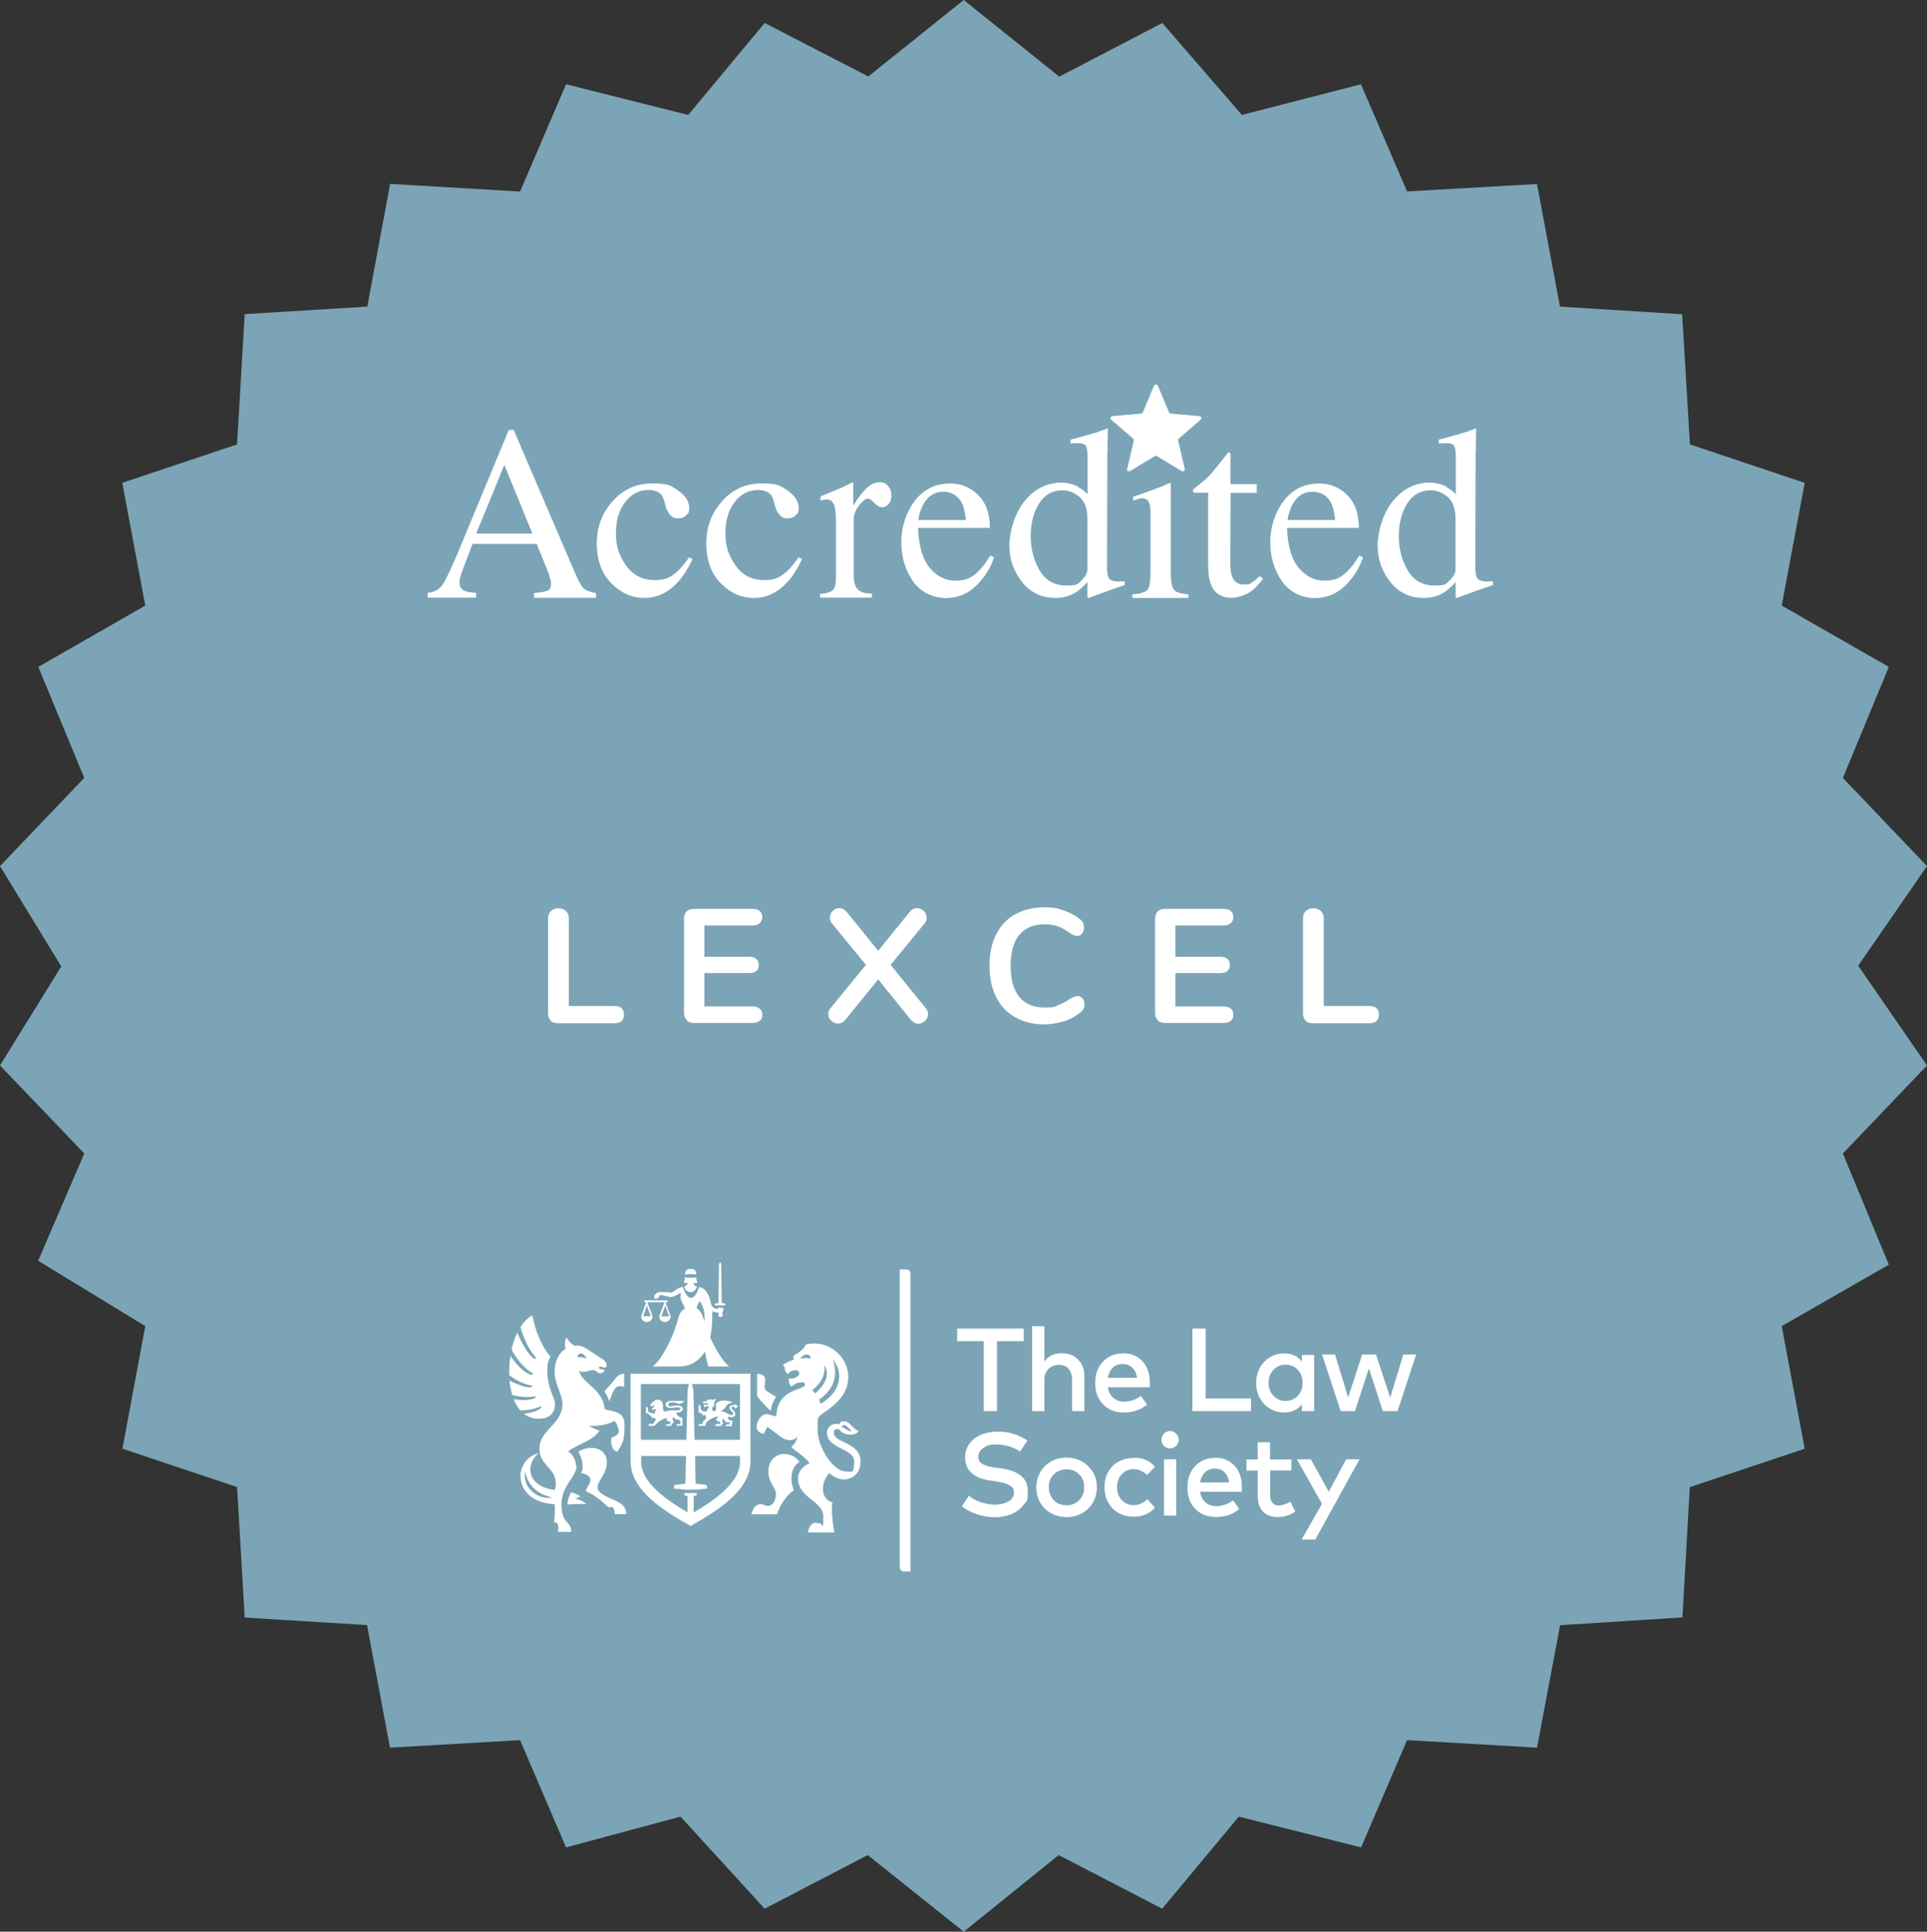 <?xml version="1.0" encoding="UTF-8"?>
<svg xmlns="http://www.w3.org/2000/svg" version="1.1" viewBox="0 0 1383.5 1386.6">
  <rect x="0" y="0" width="1383.5" height="1386.6" fill="#333333" stroke="none"/>
  <defs>
    <style>
      .cls-1 {
        fill: #fff;
      }

      .cls-2 {
        fill: #7ba5b7;
      }
    </style>
  </defs>
  <!-- Generator: Adobe Illustrator 28.6.0, SVG Export Plug-In . SVG Version: 1.2.0 Build 709)  -->
  <g>
    <g id="Layer_1">
      <polygon class="cls-2" points="549 16.5 623.4 54.9 691.9 0 760.5 55 834.5 16.5 891.6 82.5 977.1 60.5 1010.2 137.4 1103.5 132.1 1120 220.1 1207.7 225.6 1213.3 319 1295.7 346.6 1279.2 434.7 1356.1 478.7 1323.1 558.4 1383.5 621.7 1334.1 693.2 1383.5 764.8 1323.1 828 1356.1 907.8 1279.2 951.9 1295.7 1039.9 1213.2 1067.5 1207.9 1161 1120.1 1166.6 1103.5 1254.5 1010.2 1249.1 977.2 1326.1 889.4 1304 834.4 1370.1 760.1 1331.6 691.9 1386.6 623 1331.6 549 1370.1 488.6 1304 406.4 1326.1 373.4 1249.1 280 1254.5 263.5 1166.5 175.7 1161.1 170.2 1067.4 87.9 1039.9 104.3 951.9 27.4 905 60.5 828 0 764.8 44 693.7 0 621.7 60.5 558.4 27.5 478.7 104.3 434.7 87.8 346.6 170.2 319 175.7 225.5 263.7 220.1 280.1 132 373.4 137.5 406.4 60.5 494.1 82.5 549 16.5"/>
      <g>
        <path class="cls-1" d="M437.4,1006c1.3-3.2,2.3-6.2,3.6-8.4,1.7-3,3.8-3,7.1-2.1v-9.4c-3.1,0-4.7,1.3-7.1,4.5-1.3,1.8-4.2,5-7.1,8.2,1.5,2.2,2.7,4.5,3.6,7.1M438.2,1075.6c-4.4-2-9.2-4.6-9.2-7.7,0-5.3,6.7-9.6,6.7-18.6s-10.3-13.1-20.5-7.3c1.9,3.1,3.1,7.4,3.1,10.2s-.3,3.7-1,5.3c3.7.4,6.6,2.5,6.6,4.5,0,3.1-2.3,4.9-3.4,8.4,4.9,2.1,9.8,5.2,16.4,11.6,4.5-1.3,4.1,2.4,4.5,4.9h8.3c-.3-7.1-5.9-8.9-11.7-11.4M417,1074.2c-2.1-1.3-4.2-2.3-7-3-1.4,2.7-2.5,5.5-2.6,8.7,5.4-.2,9.8-.5,13.6-.2-1.6-1.6-4.4-3.3-7.8-3.7,1.3-.9,2.6-1.5,3.8-1.9M553.4,1012.9c.4-4.2,2.1-7.7,3.8-10.2l-6.6-4.1c-1.3-.9-1.6-1.9-1.6-3.3s.4-3.3.4-4.8c0-3.1-2.7-4.3-5.8-4.3v16c2.7,3.6,6.1,7.1,9.9,10.8M384,1003.5c-2.6,1.6-8.8,1.9-15.2.9,1.3,3.1,2.8,5.7,4.7,8,5.5,0,10.7-1.1,14-2.7.9-.4,1.6.2.7,1.1-1.9,1.9-6.7,3.4-12.1,4,2.9,2.3,6.4,3.6,10.8,3.6,11.5,0,12.9-9.4,10.6-14.9-1.9-4.2-4.6-11.8-4.6-18.9s.9-7.9,2.3-10.9c-6-6.5-10.9-18.3-13-29.5-3.3,1.8-6.1,4.6-8.5,8.4,1.9,7.3,6.1,16.3,10.5,21.2,1,1.1.5,2.4-1.3,1.1-3.7-2.6-8.6-11.1-11.5-18.3-1.7,3.6-3.2,7.7-4.1,12,3.8,7.6,9.9,14.2,14.8,16.9.9.4.5,1.3-.4,1.3-3.8-.2-10.7-6.6-15.2-13.5-.7,4.5-1,9.3-.9,13.8,5.4,4.1,11.6,6.8,15.8,7.4,1,0,1.3,1,0,1.2-3.2.7-9.7-1.6-15.6-4.8.3,3.6,1,7.1,2,10.4,5.9,1.6,12,1.9,16,1,.7,0,1.3.8.2,1.4M574,1049.3c-2.6-3.5-6.4-5.6-11.2-5.6s-11.1,3.7-11.1,12.5,5.4,11.2,5.4,16.1-2.6,8.7-5.5,8.7-3.1-1.3-5.5-1.3-5.2,1.6-6.6,7.3h18.4c1.3-4.7,5.6-13,12.1-17.3-2-4-4.1-15.1,4.1-20.5M520.8,935.7l-2.6-.3-.4-27.4c0-.8-.3-1.5-.8-1.9-.4.3-.8,1-.8,1.9l-.4,27.4-2.6.3v1.3h7.5v-1.3h0ZM499.9,915c0-2.3-1.2-4.7-4.1-4-2.9-.8-3.9,1.8-4.1,4,1-.3,2.5-.4,4.1-.4s3,0,4.1.4M491.2,923.5c.4,1.9,2,4,4.6,4s4.2-2.2,4.6-4c-1.5-.3-2.3-1.2-2.6-2.5,1,0,2.1,0,3.1-.2-.8-1-1-2.5-1-4-1,.3-2.5.4-4.1.4s-3.1-.2-4.1-.4c0,1.5-.2,3.1-1,4,1,0,2,.2,3.1.2-.5,1.3-1.3,2.2-2.8,2.5"/>
        <path class="cls-1" d="M470.6,932.2h.9c1,0,1.6-1.3,2.2-2.6,3.1,0,5.6,1.3,7.5,1.4,3.3,0,5.7-2.4,7.4-3,.2.9,0,1.6,0,3.1,0,3.2,2.6,5.2,3.1,8.2-.9.7-3.5,1.5-5.1,8.2-3.9,14.3-12.4,29.6-18.1,33.4h19.1c5.6,0,13.3-2,18.5-10.8.8,4.2,1.7,8.7,2.5,10.8h15c-3.7-2.5-9.3-11.1-13.7-20.8.9-4.1,1.4-9.6,1.5-14.5v-4.2c1.6.5,3.6.9,5.1,1-.4.3-.8.8-.8,1.4,0,.9.8,1.6,1.6,1.6s1.6-.8,1.6-1.6-.3-1.2-.9-1.4c1.6-.4,1.4-2.6,1.2-3.6-.5,0-2.6-.2-3.3,0-.5.2-.8.7-1.3.8-1.3,0-2.8-1.1-3.9-2.7-1.3-8.2-4.5-12.4-8.8-13.1-1.5,5.2-3.9,7.9-5.8,7.9s-4.3-2.7-5.8-7.9c-2.6.3-4,1.3-8,4.1-2.3-.3-5.6-.5-8.2-.5s-3.9,2-4.4,2.7v.8c0,.8,0,1.4,1.1,1.4M502.2,934c2.5,1.8,4.2,9.2,3.4,14.7,0-.4-.3-1-.3-1.4-1.9-6.7-4.3-7.6-5.1-8.2,0-1.9,1.3-3.4,2.1-5.1M452.8,1049c0,21.1,24,35.6,43,46.4,19-10.9,43-25.3,43-46.4v-62.9h-86.1v62.9h.1ZM531.3,993.5v40h-32.6l-.9-35.8-1-4.2h34.5ZM460.2,993.5h34.4l-.9,4.2-.9,35.8h-32.7v-40h.1ZM460.2,1045.1h32.3l-.4,19.9-7.9.9-.5,2.6,8.3.8h7.5l8.3-.8-.5-2.6-7.9-.9-.4-19.9h32.3v4c0,7.2-3.9,14.2-12,21.6-6,5.5-13.4,10.3-21.3,15v-11.6l2.2-.8v-1.6h-8.8v1.6l2.2.8v11.5c-7.9-4.6-15.3-9.5-21.3-15-8.1-7.2-12-14.3-12-21.6v-3.9h-.1Z"/>
        <path class="cls-1" d="M478,1008.2c0,1.6,1.3,2.4,3.1,2.4s3.6-.4,5.5-.4,1.9.4,1.9,1.1-1.5,1.2-2.7,1.2-2-.2-3.6-.2-2.3.3-4.1.8c-2,.5-2.1-1.2-2.1-3.9s-1.5-4.5-4-4.5-1.2,0-1.6.3c-.7,1-1.3,1.1-2,1.4-.2,0,0,.8,0,.8-1,.3-1.5,1-1.5,1,0,.9.3,1.2,1,1.3,0-.2.3-.4.7-.5.4,0,1,0,1.1.3,0,.3,0,.8-.5,1-.4.2-.9.2-1.1,0-.3,1,.7,2,.7,2,.7-1,2-1.2,2-.3s-.8,1.6-.8,2.8c-2.7-.3-4.9-1.2-4.9-2s.3-1,.3-1.5c0-1.1-.9-1.6-1.6-1.2v4.2c1.6.3,3.7,1.8,4.5,3.8,1.5-.7,2.4,0,2.4.8s-1.5,3.3-2.4,3.3-1.1-.3-1.5-.3c-.8,0-1.3.8-1.1,1.6h4.2c2.9-3.5,5.9-4.8,8.8-5.8-.7,2.2,1.4,2.8,3.2,3-.8.7-1.3,1.8-1.6,1.8s-.8-.3-1.2-.3c-.7,0-1.2.7-1.2,1.3h4c.2-.9,1.3-2.4,2.1-3-1-.7-1.6-2.5-.3-3.5.3,1.6,2.5,2.2,4.2,2.2.4.8,1.1,3.1.2,3.1s-.9-.2-1.2-.2c-.7,0-1.3.7-1.2,1.3h4.2v-5.6c-2.2-.4-4.4-1.9-4.4-3.8,3.6,0,4.7-1.3,4.7-2.7s-1.5-2.4-3.5-2.4-3.5.5-5.4.5-1.4-.4-1.4-1.1c0-1,1-1.6,2.6-1.6h2.5c.9.9,1.7,1,2.6,1,1.4,0,2.7-.9,3.5-2.1h-9.2c-2.5,0-4.2,1.1-4.1,2.8M505,1015.9c1.3-.4,1.9.2,1.9,1.2s-.4,2.3-2.1,3c0,.8-.3,2.1-1,2.1h-1c-.7,0-1.2,0-1.3,1.3h5.1c-1.3-2.4,4.9-6.6,9.6-6.8-2,.8-3.4,3.7,1,3.9.2.9-.5,1.6-1.3,1.6h-1.1c-.8,0-1.3.3-1.3,1.4h4.2c.3-.7,1-1.6,1.6-2-.7-.5-1.1-2.1,0-3.6.7,2.5,2.6,3.8,4.8,2.6,0,.9-.2,1.8-.8,1.8h-1.2c-.5,0-1.1.3-1.1,1.3h4.1c.5-.8.7-2.3.7-3.9-2,0-3.6-.8-3.2-3,.8.3,1.4.5,2.5.5,2.3,0,2.8-1.3,2.8-2.3,0-2.2-2.7-3.3-2.7-4.4s.8-.9,2.1-.7v1.2l2.7-1.3c-.9-1-1.5-1.5-2.5-2.2v1.1c-1.7-.3-3.7,0-3.7,1.8s2.6,3,2.6,4.2-.5,1-1.4,1c-1.9,0-3.9-2.7-7.6-2.6,1.6-.7,2.8-2,3.6-3.2,1.4-2.3,3.3-3.1,5.5-3-2.2-1.2-4.5-1.6-6.7-1.6-3.6,0-5.9,1.5-5.9,3.4s.3,1.5.3,2.3-.4,2-1.6,2-1.4-1-1.3-2.4c1.6-1.3,1.7-3.1,1.5-4.1.5-.5,1.3-1.5,1.2-2.6-1,1.3-4,.7-5,.7s-1.5.4-1.4,1.1c-1,.3-1.9.4-2.8.3-.3.4,0,1.4.4,1.6,1-.5,3.2-.8,3.2,0s-.8.8-2.9.8c-.3.5,0,1.4.7,1.9.5-1,2.6-1.5,2.6-.2s-1.3,1.2-1.4,3.1c-2.8.2-4.4-.8-4.4-2.3s0-.9,0-1.3c0-.8-.2-1.3-1.4-1v5.8c.4-.7,1.7-.9,3.4,1.9M413.6,1052.2c0-3.4-2-8-5.7-10.5,7.3-5.2,17.4-7.3,22.6-14.7-3.2-1-5.8-2.5-7.6-3.6,3.4.3,11.2.3,18.4-3.4,1.3,1.3,3.5,6.5,2.9,8.2-.7,1.8-2.2,2.5-5,3.7-1.2,2.6,0,9.9,4.1,10.1,1.5-2.5,3.3-5.3,4.1-7.9.4-1.3,1-5.2,1-11.4s-3.3-8.5-7.8-9.6l-6.4-1.5c-1.6-15.3-16.6-18.4-18.5-27.9,2.4,2.5,7.3-.2,9.9-.2s3.4,2.3,5,2.3,2.6-1,3.6-1.9c-.8-1.6-4.1-.5-4.1-2s.4-.8,1-.8c1.2,0,2.7.9,4,.4.7-.9.9-3.8-2.5-5.9l-12.7-8.2c-1.9-1.2-4.6-1.8-7.6-1.4-2.4-1.6-4-3.4-5.5-5.8-1.3,1.6-1.5,5.2-.8,8-4.2,2.7-7.8,7.9-7.8,16.6s5.6,16.2,5.6,22.9c0,14.8-16.5,18.5-16.5,32.2s14.9,13.9,11.1,29.6c-20.2-2.3-21.4-18.1-11.8-26.3-7.5,1.5-12.9,8.9-12.9,15.9,0,11.7,9.3,20,24.5,20.6.5,5-.2,11.2-.4,13.1,3.3-.3,3.3,3,2.9,6.8h9.3c.2-8-6.9-5.4-6.9-19.6s10.9-19.5,10.9-28.1M417,971.6c1.7,0,3.4,1.6,4.2,3.6-2.4-.8-4.4-1.1-6.8-1.1.4-1.8,1.6-2.5,2.6-2.5M377.2,1056.1c.9,8,7.1,16.4,19.3,18.8-11.2,2.2-22-8.2-19.3-18.8M598.6,1028.5c0-2.4,1.9-3.1,3.9-2.5,3.7,5.5,12.8,4.4,14,1-3.6-.3-6-6.7-10.2-6.7s-2.2.5-3.4,1.9c-5.4-1-9.2,2.1-9.2,6.1,0,11.8,19.6,11.2,19.6,20.8s-2.2,7.1-6.3,7.1c-8.6,0-20-17.3-20-29.6s.5-7.9,1.6-10.5c8.7-6.2,20.4-13.3,20.4-27.8s-14.3-27.2-30.5-23.2c-1.2,3.2-4.8,5.7-8.1,7.6-1,.7-.9,1.8-.3,3.2-3.7,1.2-6.8,3-7.8,3.6,0,.4.3,1.3,1.2,2-.3,2.6,1.2,4.4,2.3,4.8.5-.9,1.5-1.8,2.9-2.3,2.3-.9,4.5-.4,5,1s-.9,3.3-3.2,4.1c-1.4.5-2.7.7-3.8.2-1.3,2.1.7,5.5,1.7,6,3.2-3.6,9.6-4,9.6-1.6,0,4.8-19.6,1.9-20.7,23l-6.2-1.5c-4.2-1-7.9,5.2-7.9,8.7s2.5,5,5.2,5.2c.9-1.5,1.6-3.3,2.5-5l9.7,7.3c3.8,2.8,8.8,3.5,11.9,0-.4,2.4-2.1,5.5-4.5,7.3h0c4.2,3.6,9.3,6.5,13.3,11.6-5.4,2.1-8.3,6.4-8.3,10.8,0,14.5,18.1,16.1,18.1,27.5s-.5,4.9-2.4,4.9-1.9-.4-3.6-.4-4.3,2.1-5.1,6.9h19c-1-4.9-2.5-17.5-1.3-21.5-8-2.1-9.4-13.1-2.3-21.2,8.6,8.7,22.4,4.7,22.4-7.9.4-14.4-19.1-13.3-19.1-20.9M606,1023c1.4,0,3.1,1.8,5.5,4.3-2.7.5-4.2-2.2-7.5-3,.6-.7,1.1-1.4,2-1.4M602.5,987.7c0,8.5-5,14.8-13.4,20.1-.2-1.1-.7-2.2-1-3.2,7.8-5.2,15-14.9,9.7-28.8,3.3,3.8,4.7,7.8,4.7,12M574.5,975.2c1.3-1.8,3.2-3,4.6-3s2.7.7,3.2,2.8c-2.6-.4-5.1-.2-7.8.2M583.1,998c6-4.7,10-11.2,8.6-18.3,5.1,7.9-.8,15.7-6.4,20.5-.7-.9-1.5-1.7-2.2-2.2M464.4,949c2.3,0,4.1-1.9,4.1-4.1l-3.7-10.1h12.2l-3.7,10.1c0,2.3,1.9,4.1,4.1,4.1s4.1-1.9,4.1-4.1l-3.7-10.1h1.3c.2-.3,0-1.1,0-1.4h-16.4c-.2.3,0,1.1,0,1.4h1.3l-3.7,10.1c0,2.4,1.9,4.1,4.1,4.1M480.3,944.9h-5.5l2.8-7.7,2.8,7.7h0ZM464.4,937.1l2.8,7.7h-5.5l2.8-7.7h0ZM650.6,911.2h-4.6v213.7s0,3.1,3.1,3.1h4.6v-213.7s0-3.1-3.1-3.1"/>
        <polygon class="cls-1" points="735 962.7 715.8 962.7 715.8 1012.9 706.3 1012.9 706.3 962.7 687.2 962.7 687.2 953.7 735 953.7 735 962.7"/>
        <path class="cls-1" d="M749.9,977.2c2.8-3.9,6.8-5.8,12.3-5.8s8.7,1.5,11.8,4.5c3.1,3.1,4.5,6.8,4.5,11.6v25.4h-8.8v-22.5c0-3.4-.9-5.9-2.5-7.9-1.6-1.9-4-2.8-6.9-2.8s-5.5,1-7.4,2.8-3.1,4.5-3.1,7.9v22.5h-8.8v-60.9h8.8v25.2h.1ZM806.2,979.1c-3.1,0-5.5.9-7.3,2.7s-2.9,4.2-3.5,7.2h20.9c-.4-3.2-1.6-5.6-3.4-7.3-1.7-1.7-4-2.5-6.8-2.6M806.5,971.4c5.6,0,10.3,2,13.8,5.8,3.6,3.9,5.2,9.1,5.2,15.3s0,2.4-.2,3.3h-29.9c.5,3.5,2,6,4.1,7.8,2.3,1.8,4.8,2.6,7.9,2.6s8.2-1.4,11.7-4.2l4.4,6.2c-4.4,3.8-9.9,5.7-16.6,5.7s-11.1-2-14.9-5.8c-3.9-3.9-5.7-9.1-5.7-15.4s1.9-11.5,5.6-15.3c3.8-4.1,8.5-5.9,14.6-5.9"/>
        <polygon class="cls-1" points="898.2 1012.9 856.1 1012.9 856.1 953.7 865.6 953.7 865.6 1003.8 898.2 1003.8 898.2 1012.9"/>
        <path class="cls-1" d="M923,979.6c-3.7,0-6.6,1.3-8.8,3.8-2.3,2.5-3.4,5.5-3.4,9.2s1.1,6.7,3.4,9.2c2.3,2.5,5.1,3.8,8.8,3.8s6.4-1.2,8.8-3.7c2.3-2.5,3.4-5.5,3.4-9.3s-1.1-6.8-3.4-9.3c-2.2-2.4-5.1-3.7-8.8-3.7M943.5,1012.9h-8.8v-4.8c-3.2,3.9-7.3,5.8-12.7,5.8s-10.5-2-14.3-6c-3.9-4-5.8-9.1-5.8-15.2s2-11.3,5.8-15.2c3.9-4,8.6-6,14.3-6s9.6,2,12.7,5.9v-4.8h8.8v40.4h0Z"/>
        <polygon class="cls-1" points="1007.5 972.3 998.1 1003.2 987.9 972.3 978 972.3 967.9 1003.1 958.5 972.3 949.2 972.3 962.5 1012.9 972.8 1012.9 982.8 982.3 992.8 1012.9 1003.4 1012.9 1016.7 972.3 1007.5 972.3"/>
        <path class="cls-1" d="M732.3,1041.9c-5.2-3.4-10.8-5-16.6-5s-7.1.8-9.6,2.4-3.7,3.8-3.7,6.4,1,4.1,3.1,5.2c2,1.2,5,2.1,9.3,2.6l4.1.5c12.7,1.9,19,7.2,19,16.3s-1.1,7.2-3.3,10.2-5,4.9-8.5,6.4c-3.6,1.4-7.4,2.2-11.8,2.2s-8.5-.7-12.8-2.1-8-3.4-10.9-5.8l5.1-7.6c2.1,2,4.8,3.5,8.3,4.6,3.5,1.2,6.9,1.9,10.3,1.9s7.2-.8,9.8-2.4,3.9-3.7,3.9-6.4-1.1-3.9-3.3-5.2c-2.2-1.3-5.5-2.2-10-2.8l-4.5-.7c-1.9-.2-3.6-.7-5.1-1.1-1.6-.4-3.3-1.2-4.7-2.1-1.5-.9-2.9-2-3.9-3.1-1.1-1.2-2-2.6-2.6-4.3-.7-1.8-1-3.7-1-5.8,0-3.9,1.1-7.1,3.2-10,2.2-2.8,4.8-4.9,8.4-6.4,3.6-1.4,7.4-2.2,11.8-2.2,7.8,0,14.9,2.2,21.3,6.4l-5.2,7.9h0ZM774.8,1058.3c-2.4-2.4-5.4-3.6-9.1-3.6s-6.6,1.2-9.1,3.6c-2.4,2.4-3.6,5.5-3.6,9.3s1.2,6.9,3.6,9.3c2.4,2.4,5.4,3.6,9.1,3.6s6.7-1.2,9.1-3.6c2.4-2.4,3.6-5.5,3.6-9.3s-1.1-6.9-3.6-9.3M754.6,1049.1c3.4-1.9,7-2.8,11.1-2.8s7.9,1,11.1,2.8c3.4,1.9,5.9,4.4,7.9,7.7,2,3.3,2.8,6.8,2.8,10.8s-1,7.7-2.8,10.9c-1.9,3.3-4.5,5.8-7.9,7.7-3.4,1.9-7,2.8-11.1,2.8s-7.9-1-11.1-2.8c-3.4-1.9-5.9-4.4-7.8-7.7s-2.8-6.8-2.8-10.8,1-7.6,2.8-10.8c1.9-3.4,4.4-5.9,7.8-7.8M814.1,1046.4c3.1,0,5.8.5,8.5,1.6,2.6,1.1,4.8,2.7,6.6,4.8l-5.6,6c-2.9-2.8-6.1-4.2-9.7-4.2s-6.2,1.2-8.5,3.6-3.4,5.5-3.4,9.3,1.1,6.9,3.4,9.3c2.3,2.4,5,3.6,8.5,3.6s6.9-1.4,9.9-4.2l5.4,6c-3.8,4.3-8.8,6.5-15.1,6.5s-11.5-2-15.3-6c-3.9-4-5.8-9.1-5.8-15.2s2-11.3,5.8-15.2c4-3.8,9.1-5.7,15.3-5.7M844.5,1087.9h-8.8v-40.4h8.8v40.4ZM840,1027.2c1.7,0,3.3.7,4.4,1.9,1.2,1.2,1.9,2.7,1.9,4.4s-.7,3.3-1.9,4.4c-1.2,1.2-2.7,1.8-4.4,1.8s-3.3-.7-4.4-1.8c-1.2-1.2-1.7-2.6-1.7-4.4s.7-3.3,1.7-4.4c1.3-1.3,2.8-1.9,4.4-1.9M872.4,1054.2c-3.1,0-5.5.9-7.3,2.7-1.9,1.9-2.9,4.2-3.5,7.2h20.9c-.4-3.2-1.6-5.6-3.4-7.3-1.8-1.7-4.1-2.6-6.8-2.6M872.6,1046.4c5.6,0,10.3,2,13.8,5.8,3.6,3.9,5.2,9.1,5.2,15.3s0,2.4-.2,3.3h-29.8c.5,3.5,2,6,4.1,7.8s4.8,2.6,7.9,2.6,8.2-1.4,11.7-4.2l4.4,6.2c-4.4,3.8-9.9,5.7-16.6,5.7s-11.1-2-14.9-5.8-5.7-9.1-5.7-15.4,1.9-11.5,5.6-15.3c3.7-4.1,8.6-5.9,14.5-5.9M927.3,1055.5h-15.4v17.6c0,2.6.7,4.4,1.7,5.7,1.2,1.3,2.7,1.9,4.6,1.9s5.1-1,8.2-2.7l3.6,7c-4,2.7-8.1,4-12.4,4s-8.2-1.3-10.8-3.9c-2.5-2.6-3.8-6.5-3.8-11.8v-17.7h-8.1v-8h8.1v-12.3h8.8v12.3h15.4v7.9h.1Z"/>
        <polygon class="cls-1" points="944.3 1105.1 934.5 1105.1 949.1 1079.5 931.1 1047.5 941.1 1047.5 954 1070.7 966.5 1047.5 976.1 1047.5 944.3 1105.1"/>
      </g>
      <path class="cls-1" d="M307.1,429v-3.4c4.5-.5,7.9-2.3,10.2-5.2,2.3-3,6.1-11.1,11.6-24.1l36.4-87.7h3.5l43.5,101.4c2.9,6.7,5.1,10.9,6.9,12.4,1.7,1.6,4.6,2.7,8.7,3.3v3.4h-44.5v-3.4c5-.4,8.4-1.1,9.9-1.8,1.5-.7,2.3-2.3,2.3-4.8s-.3-2.4-.9-4.6c-.5-2.2-1.4-4.5-2.4-6.9l-7-17.2h-46c-4.5,11.7-7.2,18.8-8.1,21.4s-1.3,4.6-1.3,6.1c0,3.1,1.2,5,3.6,6.2,1.5.7,4.2,1.2,8.3,1.5v3.4h-34.7ZM382.2,383l-20.1-49.3-20.2,49.3h40.3Z"/>
      <path class="cls-1" d="M487,352.2c5.1,3.7,7.8,7.7,7.8,12.2s-.7,3.7-2,5.3c-1.3,1.6-3.4,2.4-6.1,2.4s-3.8-.7-5.2-2.1c-1.5-1.4-2.6-3.4-3.4-5.9l-1.1-4.1c-.8-3.1-2.1-5.2-3.9-6.4-2-1.2-4.4-1.9-7.5-1.9-6.6,0-12.1,2.8-16.6,8.5s-6.8,13.1-6.8,22.7,2.5,16.3,7.4,23.2c4.9,6.8,11.7,10.3,20.2,10.3s11.4-2,16-5.8c2.7-2.3,5.6-5.7,9-10.6l2.4,1.4c-3.3,6.8-6.7,12.3-10.4,16.3-7,7.7-15,11.5-24.1,11.5s-16.9-3.5-23.8-10.5-10.4-16.5-10.4-28.6,3.8-21.9,11.4-30.4,17-12.7,28.6-12.7,13.4,1.7,18.6,5.3h-.1Z"/>
      <path class="cls-1" d="M565.6,352.2c5.1,3.7,7.8,7.7,7.8,12.2s-.7,3.7-2,5.3c-1.3,1.6-3.4,2.4-6.1,2.4s-3.8-.7-5.2-2.1-2.6-3.4-3.4-5.9l-1.1-4.1c-.8-3.1-2.1-5.2-3.9-6.4-2-1.2-4.4-1.9-7.5-1.9-6.6,0-12.1,2.8-16.6,8.5s-6.8,13.1-6.8,22.7,2.5,16.3,7.4,23.2c4.9,6.8,11.7,10.3,20.2,10.3s11.4-2,16-5.8c2.7-2.3,5.6-5.7,9-10.6l2.4,1.4c-3.3,6.8-6.7,12.3-10.4,16.3-7,7.7-15,11.5-24.1,11.5s-16.9-3.5-23.8-10.5c-6.9-7-10.4-16.5-10.4-28.6s3.8-21.9,11.4-30.4c7.5-8.5,17-12.7,28.6-12.7s13.3,1.7,18.6,5.3h-.1Z"/>
      <path class="cls-1" d="M588.7,426.4c4.6-.4,7.6-1.4,9.2-2.8,1.5-1.4,2.3-4.5,2.3-9.2v-39.6c0-5.8-.4-10-1.4-12.4-1-2.5-2.6-3.8-5-3.8s-1.2,0-2.1.2c-.9,0-1.7.3-2.6.5v-3c2.9-1.2,5.8-2.4,8.8-3.6s5-2.2,6.2-2.6c2.5-1.1,5-2.4,7.8-3.8.3,0,.5,0,.7.4v16.2c3.3-5.2,6.3-9.3,9.4-12.3,3.1-3,6.1-4.4,9.4-4.4s4.6.9,6.2,2.7c1.6,1.8,2.4,4,2.4,6.7s-.7,4.4-1.9,6-2.8,2.5-4.6,2.5-3.9-1-5.8-3.1c-2-2.1-3.5-3.1-4.5-3.1-1.7,0-3.9,1.6-6.4,4.9-2.6,3.4-3.9,6.7-3.9,10.3v39.6c0,5,1,8.5,3.1,10.5s5.4,3,10,2.8v3h-37.2v-2.8h0v.2Z"/>
      <path class="cls-1" d="M702.1,355.2c5.7,5.5,8.6,13.4,8.6,23.7h-51.6c.5,13.1,3.4,22.8,8.5,28.8s11.2,9.1,18.2,9.1,10.5-1.5,14.3-4.6c3.9-3.2,7.4-7.6,10.8-13.3l2.8,1c-2.3,7.2-6.3,13.9-12.4,20.1-6,6.1-13.6,9.3-22.3,9.3s-18-4-23.6-12.2c-5.5-8.1-8.3-17.4-8.3-28s3.3-21.2,9.7-29.6c6.4-8.3,14.8-12.4,25.1-12.4,8-.2,14.5,2.6,20.4,8.2h-.2ZM663.1,361.6c-1.7,3.1-3.1,6.9-3.8,11.7h34.2c-.7-5.7-1.6-10-3.2-12.7-2.7-4.9-7.1-7.6-13.2-7.6s-10.8,3-14,8.7h0Z"/>
      <path class="cls-1" d="M967,355.2c5.7,5.5,8.6,13.4,8.6,23.7h-51.6c.5,13.1,3.4,22.8,8.5,28.8s11.2,9.1,18.2,9.1,10.5-1.5,14.3-4.6c3.9-3.2,7.4-7.6,10.8-13.3l2.8,1c-2.3,7.2-6.3,13.9-12.4,20.1-6,6.1-13.6,9.3-22.3,9.3s-18-4-23.6-12.2c-5.5-8.1-8.3-17.4-8.3-28s3.3-21.2,9.7-29.6c6.4-8.3,14.8-12.4,25.1-12.4,7.9-.2,14.6,2.6,20.4,8.2h-.2ZM928.2,361.6c-1.7,3.1-3.1,6.9-3.8,11.7h34.2c-.7-5.7-1.6-10-3.2-12.7-2.7-4.9-7.1-7.6-13.2-7.6s-10.9,3-14,8.7h0Z"/>
      <path class="cls-1" d="M774.1,349.7c2.3,1.2,4.5,2.8,6.7,4.9v-27.3c0-3.5-.4-5.8-1.2-7.2-.8-1.3-2.6-2-5.6-2s-1.3,0-1.9,0-1.7.2-3.5.3v-2.8l7.1-1.9c2.6-.7,5.1-1.4,7.8-2.2,2.7-.8,4.8-1.4,6.8-2.2,1-.3,2.5-.9,4.6-1.6l.5.2-.2,9c0,3.3,0,6.6-.2,10.1v10.3l-.2,70c0,3.7.4,6.2,1.4,7.8,1,1.5,3.4,2.3,7.3,2.3h2c.7,0,1.3,0,2-.2v2.8c-.3,0-4.5,1.5-12.5,4.3l-13.6,5-.7-.8v-10.6c-3.3,3.5-6,5.9-8.4,7.4-4.2,2.6-9.1,3.9-14.6,3.9-9.8,0-17.8-3.8-23.8-11.3-6-7.6-9.2-16.2-9.2-26.2s3.7-23,10.9-32c7.3-8.9,16.2-13.3,26.8-13.3,4.4.2,8.3,1.2,11.9,3l-.2.3ZM776.6,416.4c2.8-2.6,4.1-5,4.1-7.4v-36.8c0-7.4-2.1-12.6-6-15.8-4-3.1-7.9-4.5-11.8-4.5-7.2,0-12.9,3.2-16.9,9.5-4,6.4-6,14.2-6,23.5s2.2,17.4,6.4,24.6c4.3,7.2,10.7,10.8,19.3,10.8s8.2-1.3,11-3.9h0Z"/>
      <path class="cls-1" d="M1038.5,349.7c2.3,1.2,4.5,2.8,6.7,4.9v-27.3c0-3.5-.4-5.8-1.2-7.2-.8-1.3-2.6-2-5.6-2s-1.3,0-1.9,0-1.7.2-3.5.3v-2.8l7.1-1.9c2.6-.7,5.1-1.4,7.8-2.2,2.6-.8,4.8-1.4,6.8-2.2,1-.3,2.5-.9,4.6-1.6l.5.2-.2,9c0,3.3,0,6.6-.2,10.1v10.3l-.2,70c0,3.7.4,6.2,1.4,7.8,1,1.5,3.4,2.3,7.3,2.3h2c.7,0,1.3,0,2-.2v2.8c-.3,0-4.5,1.5-12.5,4.3l-13.6,5-.7-.8v-10.6c-3.3,3.5-6,5.9-8.4,7.4-4.2,2.6-9.1,3.9-14.6,3.9-9.8,0-17.8-3.8-23.8-11.3-6-7.6-9.2-16.2-9.2-26.2s3.7-23,10.9-32c7.3-8.9,16.2-13.3,26.8-13.3,4.4.2,8.3,1.2,11.9,3l-.2.3ZM1040.9,416.4c2.8-2.6,4.1-5,4.1-7.4v-36.8c0-7.4-2.1-12.6-6-15.8-4-3.1-7.9-4.5-11.8-4.5-7.2,0-12.9,3.2-16.9,9.5-4,6.4-6,14.2-6,23.5s2.2,17.4,6.4,24.6c4.3,7.2,10.7,10.8,19.3,10.8s8.2-1.3,11-3.9h0Z"/>
      <path class="cls-1" d="M812.5,426.8c5.9-.5,9.6-1.6,11.2-3.3,1.5-1.5,2.3-5.7,2.3-12.5v-41.8c0-3.8-.2-6.4-.8-7.9-.9-2.4-2.6-3.6-5.1-3.6s-1.2,0-1.7.2c-.5,0-2.3.5-4.9,1.4v-2.7l3.6-1.2c9.6-3.4,16.4-5.8,20.2-7.6,1.5-.7,2.6-1.1,3.1-1.1,0,.4.2.9.2,1.3v62.9c0,6.7.8,10.8,2.3,12.5,1.5,1.8,4.9,2.8,10.3,3.3v2.5h-40.2v-2.5h-.5ZM825.7,309.6c1.6-1.9,3.7-2.7,6.1-2.7s4.4.9,6,2.7c1.7,1.8,2.5,3.9,2.5,6.5s-.9,4.6-2.5,6.4c-1.7,1.8-3.7,2.7-6,2.7s-4.4-.9-6.1-2.7c-1.7-1.9-2.5-3.9-2.5-6.4s.7-4.6,2.5-6.5Z"/>
      <path class="cls-1" d="M902.3,347.6v6.2h-18.8l-.2,49.9c0,4.4.4,7.7,1.2,10,1.5,4,4.3,5.9,8.6,5.9s4.1-.5,5.7-1.5c1.6-1,3.5-2.5,5.6-4.6l2.4,2-2.1,2.6c-3.3,4-6.6,6.9-10.2,8.5-3.6,1.6-7,2.5-10.3,2.5-7.2,0-12.2-3.1-14.6-9.1-1.4-3.3-2.2-7.9-2.2-13.7v-52.6h-10c-.3-.2-.5-.3-.7-.5,0-.2-.2-.4-.2-.7,0-.5,0-1,.4-1.3s1.2-1.1,2.6-2.2c4.2-3.3,7.2-5.9,9.2-8,1.9-2.1,6.2-7.4,13.1-16.2.8,0,1.3,0,1.4.2,0,0,.2.5.2,1.3v21.2h18.9Z"/>
      <path class="cls-1" d="M809.3,336.5l4.7-20.1c0-.5,0-1.1-.4-1.5l-15.8-13.6c-1-.9-.4-2.5.9-2.6l20.5-1.8c.5,0,1.1-.4,1.3-.9l8-19.1c.5-1.2,2.3-1.2,2.8,0l8,19.1c.2.5.7.9,1.3.9l20.5,1.8c1.3,0,1.9,1.8.9,2.6l-15.7,13.6c-.4.3-.7,1-.4,1.5l4.7,20.1c.3,1.3-1.1,2.3-2.3,1.6l-17.7-10.7c-.4-.3-1.1-.3-1.5,0l-17.7,10.7c-1.2.8-2.6-.3-2.3-1.6h.2Z"/>
      <g>
        <path class="cls-1" d="M395.3,732.5c-1.2-1.2-1.8-2.9-1.8-5.1v-68c0-2.3.7-4.1,2-5.4,1.4-1.4,3.2-2,5.4-2s4.2.7,5.5,2c1.4,1.4,2,3.2,2,5.4v62.7h32.6c4.6,0,7,2,7,6.2s-2.4,6.2-7,6.2h-40.5c-2.3,0-3.9-.6-5.2-1.8v-.2Z"/>
        <path class="cls-1" d="M493,732.2c-1.2-1.2-1.9-2.9-1.9-5.2v-67.6c0-2.3.7-3.9,1.9-5.2,1.2-1.2,3-1.8,5.3-1.8h41.9c2.3,0,3.9.5,5.2,1.5,1.2,1,1.9,2.5,1.9,4.3s-.7,3.4-1.9,4.5c-1.2,1-2.9,1.6-5.2,1.6h-34.5v22.5h32.1c2.3,0,3.9.5,5.2,1.5,1.2,1,1.8,2.5,1.8,4.4s-.7,3.3-1.8,4.3c-1.2,1-3,1.5-5.2,1.5h-32.1v23.9h34.5c2.3,0,3.9.6,5.2,1.6s1.9,2.5,1.9,4.5-.7,3.3-1.9,4.3c-1.2,1-2.9,1.5-5.2,1.5h-41.9c-2.3,0-3.9-.6-5.3-1.8h0Z"/>
        <path class="cls-1" d="M666.3,727.9c0,1.8-.7,3.5-2.1,4.8-1.5,1.4-3,2.1-5,2.1s-3.6-.9-5.1-2.6l-23.6-29.2-23.7,29.2c-1.4,1.6-3,2.5-5,2.5s-3.5-.7-5-2-2.1-2.9-2.1-4.8.6-3,1.7-4.4l25.3-30.9-24.2-29.5c-1.1-1.2-1.7-2.7-1.7-4.4s.7-3.5,2.1-4.8c1.4-1.4,3-2,4.8-2s3.6.9,5.1,2.6l22.7,28,22.7-28c1.4-1.7,3-2.6,5-2.6s3.5.7,5,2c1.5,1.4,2.1,2.9,2.1,4.8s-.6,3.2-1.7,4.4l-24.2,29.5,25.1,30.9c1.2,1.5,1.8,2.9,1.8,4.4h0Z"/>
        <path class="cls-1" d="M728.7,730.1c-6-3.4-10.5-8.2-13.6-14.7-3.2-6.3-4.7-13.8-4.7-22.3s1.6-15.9,4.7-22.2c3.2-6.3,7.7-11.2,13.6-14.5s12.9-5.1,20.7-5.1,9.9.8,14.4,2.3,8.5,3.7,11.9,6.5c1,.8,1.7,1.6,2,2.5s.6,1.9.6,3.2-.5,3.2-1.4,4.3-2,1.7-3.4,1.7-3.2-.6-4.7-1.6c-3.4-2.5-6.4-4.2-9.2-5.2s-6.1-1.5-9.5-1.5c-8,0-14.1,2.5-18.3,7.6s-6.2,12.4-6.2,22.2,2,17.2,6.2,22.3,10.3,7.6,18.3,7.6,6.4-.5,9.2-1.5c2.8-1,6-2.7,9.6-5.1.8-.5,1.6-.9,2.4-1.1.8-.3,1.6-.5,2.5-.5,1.4,0,2.5.6,3.4,1.7s1.4,2.6,1.4,4.3-.2,2.1-.6,3-1.1,1.7-2,2.5c-3.5,2.8-7.4,5.1-11.9,6.5s-9.2,2.3-14.4,2.3c-7.9,0-14.8-1.7-20.7-5.1h-.2Z"/>
        <path class="cls-1" d="M831.2,732.2c-1.2-1.2-1.9-2.9-1.9-5.2v-67.6c0-2.3.7-3.9,1.9-5.2,1.2-1.2,3-1.8,5.3-1.8h41.9c2.3,0,3.9.5,5.2,1.5,1.2,1,1.9,2.5,1.9,4.3s-.7,3.4-1.9,4.5c-1.2,1-2.9,1.6-5.2,1.6h-34.5v22.5h32.1c2.3,0,3.9.5,5.2,1.5,1.2,1,1.8,2.5,1.8,4.4s-.7,3.3-1.8,4.3c-1.2,1-3,1.5-5.2,1.5h-32.1v23.9h34.5c2.3,0,3.9.6,5.2,1.6s1.9,2.5,1.9,4.5-.7,3.3-1.9,4.3c-1.2,1-2.9,1.5-5.2,1.5h-41.9c-2.3,0-3.9-.6-5.3-1.8h0Z"/>
        <path class="cls-1" d="M937.3,732.5c-1.2-1.2-1.8-2.9-1.8-5.1v-68c0-2.3.7-4.1,2-5.4s3.2-2,5.4-2,4.2.7,5.5,2,2,3.2,2,5.4v62.7h32.6c4.6,0,7,2,7,6.2s-2.4,6.2-7,6.2h-40.5c-2.3,0-3.9-.6-5.2-1.8v-.2Z"/>
      </g>
    </g>
  </g>
</svg>